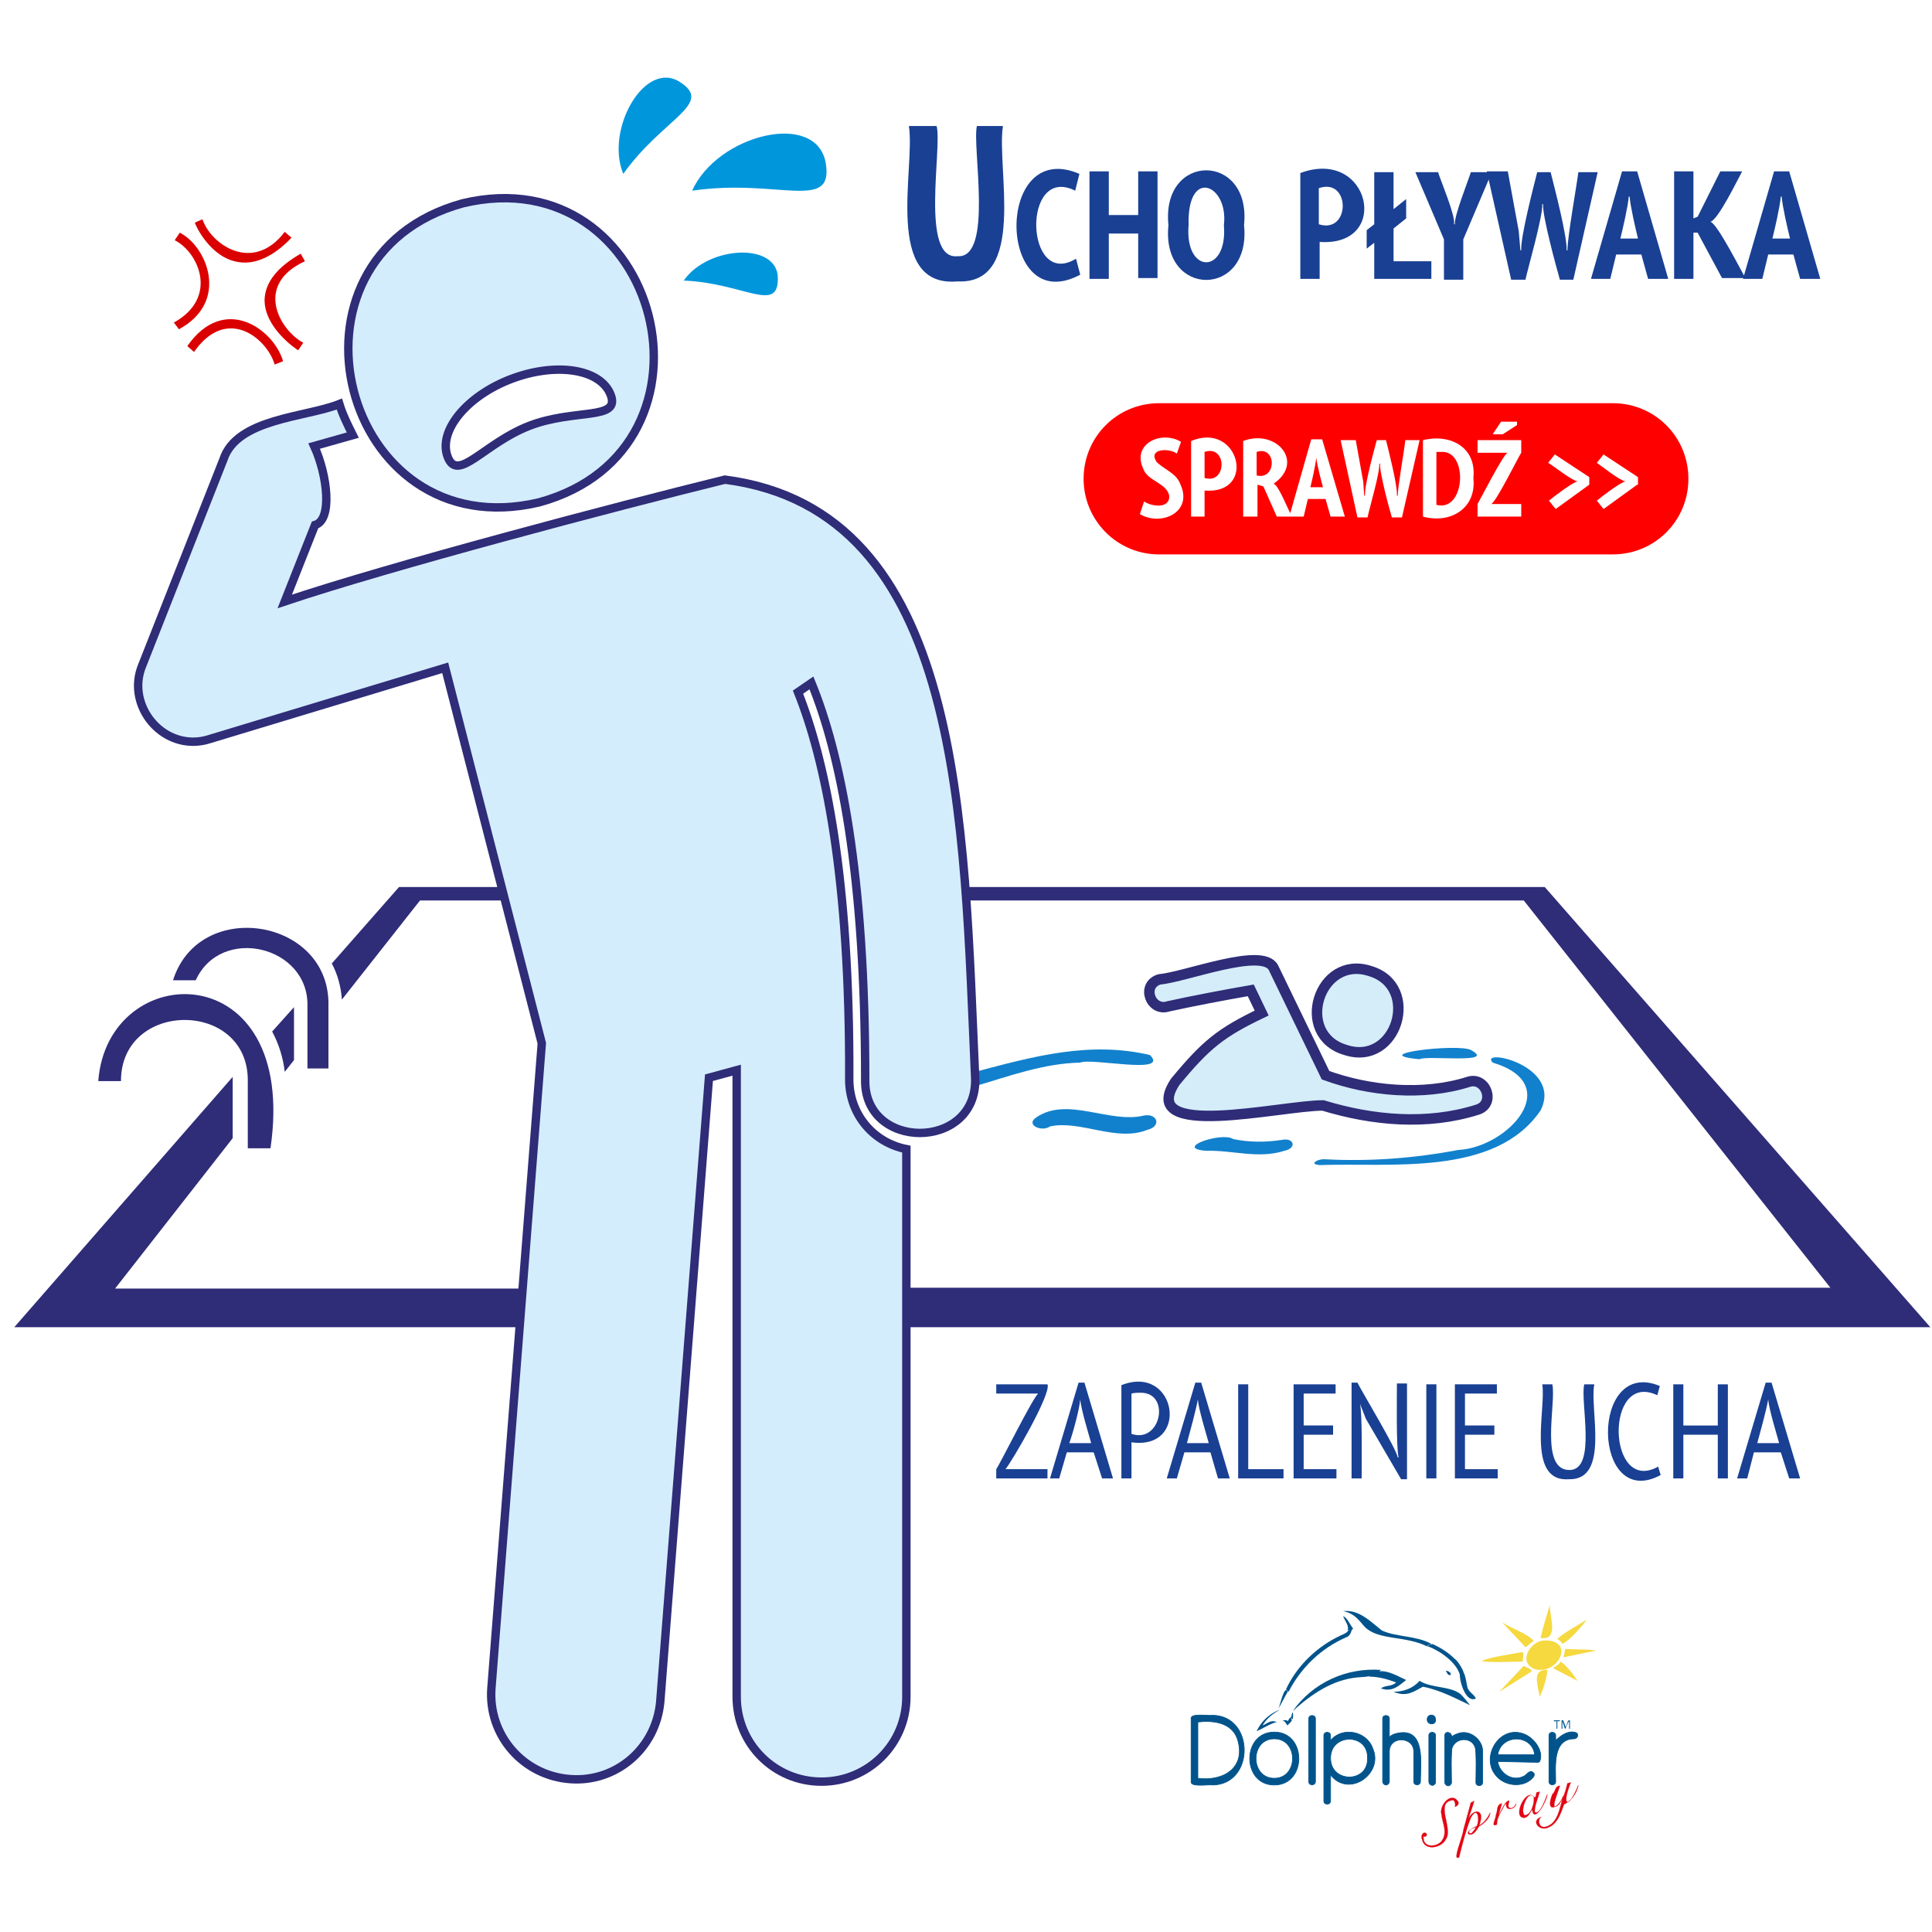<?xml version="1.0" encoding="utf-8"?>
<!-- Generator: Adobe Illustrator 25.3.1, SVG Export Plug-In . SVG Version: 6.00 Build 0)  -->
<svg version="1.1" id="Warstwa_1" xmlns="http://www.w3.org/2000/svg" xmlns:xlink="http://www.w3.org/1999/xlink" x="0px" y="0px"
	 viewBox="0 0 230 230" style="enable-background:new 0 0 230 230;" xml:space="preserve">
<style type="text/css">
	.st0{fill:#D4EDF9;stroke:#2F2C78;stroke-width:1.246;stroke-miterlimit:10;}
	.st1{fill:#2F2C78;}
	.st2{fill:#1281CD;}
	.st3{fill:#D4EDFC;stroke:#2F2C78;stroke-miterlimit:10;}
	.st4{fill:#0096DC;}
	.st5{fill:#DB0000;}
	.st6{fill:#194093;}
	.st7{fill:#FF0000;}
	.st8{fill:#00538B;}
	.st9{fill:#00538B;stroke:#00538B;stroke-width:8.200000e-02;stroke-miterlimit:22.926;}
	.st10{fill:#00588F;}
	.st11{fill:#E20613;stroke:#E20613;stroke-width:2.500000e-02;stroke-miterlimit:5;}
	.st12{fill-rule:evenodd;clip-rule:evenodd;fill:#F5D93F;}
</style>
<g id="Warstwa_1_kopia">
	<path class="st0" d="M160.2,125c6.1,2,9-7.6,2.9-9.4C157,113.6,154,123.2,160.2,125z"/>
	<path class="st0" d="M139.1,119.8c2.7-0.6,6.9-1.4,9.8-1.9l1.3,2.7c-4.8,2.3-6.6,3.7-10.3,8.2c-4.6,7,12.6,2.8,17.6,2.8
		c5.9,1.8,12.4,2.4,18.4,0.5c2.2-0.7,1-4-1.1-3.3c-5.4,1.7-11.8,1.1-17-0.8l-6.2-12.8c-1.3-2.5-10.4,1.1-13.6,1.4
		C135.8,117.3,137,120.5,139.1,119.8z"/>
	<path class="st1" d="M35,119.9l-2.6,2.9c0.8,1.5,1.3,3.1,1.5,4.8l1.1-1.4V119.9z"/>
	<path class="st1" d="M108.3,158h121.5l-45.9-52.4h-68.8c0,0.5,0.1,1.1,0.1,1.6h66.2l36.5,46.1H108.3V158z"/>
	<path class="st1" d="M13.7,153.4L13.7,153.4l14-17.9v-6.9c0-0.1,0-0.3,0-0.4L1.7,158h60.2l0.4-4.6H13.7z"/>
	<path class="st1" d="M50,107.2h10.9l-0.4-1.6h-13l-8,9.1c0.7,1.3,1.1,2.8,1.2,4.3L50,107.2z"/>
	<path class="st1" d="M23.3,116.7c3-6.6,13.5-4.1,13.3,3.1v7.4h2.5v-7.4c0.3-10.5-15.4-13-18.5-3.1
		C21.5,116.7,22.5,116.7,23.3,116.7z"/>
	<path class="st1" d="M29.5,136.7h2.7c3.4-23.2-19.4-22.7-20.5-8h2.7c0-9.7,15.2-9.7,15.1,0V136.7z"/>
	<path class="st2" d="M177.7,126.5c8.7,2.6,1.8,10.1-4.1,10.4c-5.3,1-10.6,1.4-16,1.1c-0.8,0-1.8,0.6-0.5,0.7
		c8.5-0.3,20.9,1.4,26.3-6.5C186.1,126.8,176,124.7,177.7,126.5z"/>
	<path class="st2" d="M169,126.1c0.8-0.5,9.3,0.6,6.1-1.1C173.6,124.2,162.4,125.5,169,126.1z"/>
	<path class="st2" d="M152.6,135.7c-1.9,0.3-3.9,0.3-5.8-0.1c-1.3-0.9-7.2,1.1-3.2,1.4c3.1-0.1,6.2,1,9.3,0
		C154.4,136.7,154.1,135.4,152.6,135.7z"/>
	<path class="st2" d="M136.2,132.8c-4.1,1-9.1-2.3-12.8,0.2c-1.4,0.9,0.6,1.8,1.6,1.1c3.6-0.8,7.9,1.9,11.6,0.4
		C138.3,134.1,137.8,132.5,136.2,132.8z"/>
	<path class="st2" d="M136.9,125.6c-7.2-1.7-14,0.2-20.8,2c0,0.6,0.1,1.1,0,1.7c4.1-1.2,8.1-2.7,12.5-2.8
		C129.9,125.9,139.3,128,136.9,125.6z"/>
	<path class="st3" d="M23,88.3c0.6,0,1.3-0.1,1.9-0.3L53,79.5l11.5,44.7l-6,76.8c-0.4,5.6,3.8,10.4,9.4,10.8
		c5.5,0.4,10.2-3.7,10.7-9.2l5.8-74.3l3.3-0.9V202c0,5.6,4.5,10.1,10.1,10.1s10.1-4.5,10.1-10.1v-65.2c-4-0.8-6.8-4.2-6.8-8.3
		c0.1-24.2-2.9-38.1-6.1-46.1l1.6-1.1c3.4,8.3,6.4,22.5,6.4,47.2c-0.2,8.5,13.2,8.5,13.1,0c-1.4-30.8-1.3-67.7-29.8-71.4
		c-13,3.2-39.9,10.3-52.4,14.5l3.6-9.1c2.1-0.6,1.5-5.9-0.1-9.4l4.6-1.3c-0.6-1.2-1.2-2.4-1.6-3.7c-4,1.6-12.2,1.7-13.8,6.6
		l-9.7,24.6C15.2,83.5,18.5,88.3,23,88.3z"/>
	<path class="st3" d="M64.2,59.8c23.3-6.4,14.4-41.2-9.1-35.6C31.8,30.6,40.7,65.4,64.2,59.8z M60.9,45.1c5.3-2,10.6-1.2,11.8,1.9
		s-4.3,1.6-9.7,3.7s-8.5,6.8-9.7,3.7S55.6,47.1,60.9,45.1z"/>
</g>
<g id="Warstwa_3_1_">
	<path class="st4" d="M98.3,19.4c-1.1-6.3-12.9-3.4-15.9,3.3C92.6,21.2,99.3,25.3,98.3,19.4z"/>
	<path class="st4" d="M81,9.8c-4.2-2.8-9,5.6-6.8,10.9C78.9,14.1,85,12.4,81,9.8z"/>
	<path class="st4" d="M81.4,33.4c7.1,0.3,11.2,3.9,11.2-0.2C92.7,28.8,84.3,29.2,81.4,33.4z"/>
	<path class="st5" d="M20.7,38.4l0.6,0.8c6.1-3.3,3.3-9.9,0.1-11.5l-0.6,0.9C23.6,30,26.1,35.4,20.7,38.4z"/>
	<path class="st5" d="M28.4,31.2c2.4,0.4,4.7-1.2,6.3-2.9l-0.8-0.7c-3.8,5-8.8,1.5-9.8-1.5l-0.9,0.4C23.2,26.7,25,30.7,28.4,31.2z"
		/>
	<path class="st5" d="M31.5,35.6c-0.1,3.4,3.8,6,4,6.1l0.6-0.9c-2.8-1.5-5.9-6.9,0.2-9.7l-0.5-0.9C33,31.8,31.6,33.6,31.5,35.6z"/>
	<path class="st5" d="M22.3,41.2l0.8,0.7c3.9-5.6,8.7-1.6,9.6,1.5l1-0.4C32.6,39.2,26.7,34.9,22.3,41.2z"/>
	<path class="st6" d="M116.3,15h3.1c-0.8,4.9,2.9,18.9-5.4,18.5c-8.9,0.8-5-13.6-5.8-18.5h3.3c0.7,2.5-2,16,2.5,15.5
		C118.3,30.8,115.7,17.4,116.3,15z"/>
	<path class="st6" d="M128.6,32.7c-9.9,5.3-10.3-16.4-0.1-12l-0.5,2c-6.4-3.2-6,11.8,0.1,8.1L128.6,32.7z"/>
	<path class="st6" d="M135.4,27.8H132v5.4h-2.3V20.4h2.3v5.2h3.5v-5.2h2.3v12.7h-2.3v-5.3H135.4z"/>
	<path class="st6" d="M139.1,26.8c-0.9-8.7,9.9-8.7,9,0C149,35.5,138.2,35.5,139.1,26.8z M141.5,26.8c-0.5,5.9,4.7,5.9,4.2,0
		C146.3,22,141.3,19.8,141.5,26.8L141.5,26.8z"/>
	<path class="st6" d="M154.8,20.6c8.3-3.1,10.9,8.8,2.3,8.2v4.4h-2.3V20.6z M157,26.7c3.8,1.2,3.8-5.6,0-4.3V26.7z"/>
	<path class="st6" d="M162.7,27.4l0.9-0.7v-6.2h2.3v4.4l1.5-1.2V26l-1.5,1.2v3.9h4.5v2.1h-6.8v-4.3l-0.9,0.7V27.4z"/>
	<path class="st6" d="M171.9,28.5l-3.4-8h2.7c0.3,1,2.1,5.2,1.9,6.2h0.1c-0.1-1,1.6-5.2,1.9-6.2h2.5l-3.4,8v4.8h-2.3V28.5z"/>
	<path class="st6" d="M180.8,27.5l0.2,2.3h0.1c-0.1-1.6,1.5-7.7,1.9-9.3h1.6c0.4,1.6,2,7.7,1.9,9.3h0.1c0-1.6,1.1-7.7,1.3-9.3h2.3
		l-2.9,12.8h-1.6c-0.4-1.4-2.1-7.6-2-9h-0.1c0.1,1.4-1.7,7.6-2,9h-1.7L177,20.4h2.5L180.8,27.5z"/>
	<path class="st6" d="M195.4,30.3h-3l-0.7,2.9h-2.3l3.7-12.8h1.8l3.7,12.8h-2.4L195.4,30.3z M192.9,28.4h2.1c-0.3-1.2-0.9-3.8-1-5
		h-0.1C193.8,24.6,193.2,27.2,192.9,28.4z"/>
	<path class="st6" d="M202.1,27.7h-0.5v5.5h-2.3V20.4h2.3V26l0.5-0.2l2.7-5.4h2.6c-0.4,0.7-2.9,5.9-3.8,6c0.8,0.1,3.8,6.1,4.2,6.7
		H205L202.1,27.7z"/>
	<path class="st6" d="M213.5,30.3h-3l-0.7,2.9h-2.3l3.7-12.8h1.8l3.7,12.8h-2.4L213.5,30.3z M211,28.4h2.1c-0.3-1.2-0.9-3.8-1-5H212
		C211.9,24.6,211.3,27.2,211,28.4z"/>
	<g id="Zapalenie_ucha_1_">
		<path class="st6" d="M118.6,174.9c0.5-0.7,4.4-8.6,5-9h-5v-1.1h6.1c0.5,1.1-4.3,9.3-5,10.1h5v1.1h-6.1V174.9z"/>
		<path class="st6" d="M130.2,172.9H127l-0.9,3.1H125l3.4-11.4h0.7l3.4,11.4h-1.3L130.2,172.9z M127.3,171.8h2.6
			c-0.3-1.1-1.2-4-1.3-5.2l0,0C128.5,167.8,127.7,170.7,127.3,171.8z"/>
		<path class="st6" d="M133.5,164.9c6.6-2.6,8.2,7.8,1.2,6.8v4.3h-1.2V164.9z M135.8,165.8c-0.4,0-0.7,0-1.1,0.1v4.8
			C138.2,171.9,139.4,165.8,135.8,165.8z"/>
		<path class="st6" d="M144.1,172.9H141l-0.9,3.1h-1.2l3.4-11.4h0.7l3.4,11.4H145L144.1,172.9z M141.3,171.8h2.6
			c-0.3-1.1-1.2-4-1.3-5.2l0,0C142.4,167.8,141.6,170.7,141.3,171.8z"/>
		<path class="st6" d="M152.8,176h-5.4v-11.2h1.2v10.1h4.2V176z"/>
		<path class="st6" d="M154,164.8h5v1.1h-3.8v3.8h3.5v1.1h-3.5v4.1h3.9v1.1H154V164.8z"/>
		<path class="st6" d="M162.6,168.9l-0.7-1.8l0,0c0.3,1.1,0.2,7.6,0.2,8.9h-1.2v-11.4h0.7c0.6,1.2,4.6,7.8,4.8,8.9h0.1
			c-0.3-1.1-0.2-7.5-0.2-8.8h1.2v11.4h-0.7L162.6,168.9z"/>
		<path class="st6" d="M169.8,164.8h1.2V176h-1.2V164.8z"/>
		<path class="st6" d="M173.2,164.8h5v1.1h-3.8v3.8h3.5v1.1h-3.5v4.1h3.9v1.1h-5.1L173.2,164.8z"/>
		<path class="st6" d="M188.6,164.8h1.2c-0.6,2.8,1.9,11.4-3,11.3c-5.2,0.4-2.7-8.5-3.2-11.3h1.2c0.5,2.2-1.6,10.3,2.1,10.2
			C190.1,174.9,188.1,166.9,188.6,164.8z"/>
		<path class="st6" d="M197.7,175.6c-8.2,4.4-8.5-14.1-0.1-10.6l-0.3,1.1c-6.3-3-6,11.9,0.1,8.5L197.7,175.6z"/>
		<path class="st6" d="M204.5,170.8h-4.1v5.2h-1.2v-11.2h1.2v4.9h4.1v-4.9h1.2V176h-1.2V170.8z"/>
		<path class="st6" d="M212,172.9h-3.2L208,176h-1.2l3.4-11.4h0.7l3.4,11.4H213L212,172.9z M209.2,171.8h2.6c-0.3-1.1-1.2-4-1.3-5.2
			l0,0C210.3,167.8,209.5,170.7,209.2,171.8z"/>
	</g>
</g>
<g>
	<path class="st7" d="M149.6,53.8v2.8C152,57.2,152,53,149.6,53.8z"/>
	<path class="st7" d="M171.8,53.8c-0.2,0-0.5,0-0.8,0v6.3C174.4,61,174.8,53.9,171.8,53.8z"/>
	<path class="st7" d="M192,48h-54c-5,0-9,4-9,9c0,4.9,3.9,8.9,8.8,9c0.3,0,53.9,0,54.2,0c5,0,9-4,9-9S197,48,192,48z M178.7,50.2
		h1.9v0.4l-1.7,1.1h-1.2L178.7,50.2z M135.7,61.2l0.5-1.5c0.9,0.6,3,0.9,3-0.6c-0.2-1.6-2.6-1.8-3.1-3.3c-1.4-3,2.2-4.6,4.5-3.2
		l-0.5,1.4c-0.9-0.7-3.5-0.6-2.4,1c0.9,0.9,2.3,1.3,2.8,2.6C142.1,61,138.2,62.7,135.7,61.2z M143.4,58.4v3.1h-1.6v-9
		C147.5,50.1,149.7,58.9,143.4,58.4z M158.4,61.5l-0.6-2.1h-2.1l-0.5,2.1h-1.6l0,0H152l-1.6-3.6l-0.7-0.2v3.8H148v-9
		c3.9-1.5,7.4,2.5,3.6,5.1c0.5,0,1.5,2.5,2,3.5l2.5-8.8h1.3l2.7,9.2H158.4z M166.9,61.6h-1.2c-0.3-1-1.5-5.4-1.4-6.4h-0.1
		c0.1,1-1.2,5.4-1.4,6.4h-1.2l-2-9.2h1.8l0.9,5l0.1,1.6h0.1c-0.1-1.1,1.1-5.5,1.4-6.6h1.1c0.3,1.2,1.4,5.5,1.3,6.6h0.1
		c0-1.1,0.8-5.5,0.9-6.6h1.7L166.9,61.6z M169.4,61.5v-9.1c3.2-0.8,6.4,0.8,6,4.5C175.8,60.5,172.7,62.4,169.4,61.5z M181.1,53.9
		c-0.3,0.4-3.1,6.1-3.6,6.1h3.6v1.5h-5.2V60c0.2-0.3,3.2-6.2,3.6-6.1h-3.6v-1.5h5.2V53.9z M189.2,57.7l-4,2.9l-0.8-1
		c0.6-0.5,2.7-2.1,3.4-2.3c-0.7-0.1-2.8-1.8-3.5-2.2l0.8-1l4.1,2.7V57.7z M194.9,57.7l-4,2.9l-0.8-1c0.6-0.5,2.7-2.1,3.4-2.3
		c-0.7-0.1-2.8-1.8-3.4-2.2l0.8-1l4.1,2.7v0.9H194.9z"/>
	<path class="st7" d="M143.4,53.8v3.1C146.1,57.7,146.1,52.9,143.4,53.8z"/>
	<path class="st7" d="M156.7,54.5c-0.1,0.9-0.5,2.7-0.7,3.5h1.5C157.3,57.3,156.8,55.4,156.7,54.5L156.7,54.5z"/>
</g>
<g id="Warstwa_5">
	<path class="st8" d="M152.2,203.6c0.2-0.1,0.1,0-0.1,0.1c-1,0.6-1.4,1.1-1.8,1.7c0.6-0.2,0.9-0.7,1.7-0.4c-0.8,0.2-1.7,0.8-2.4,1.1
		C150.1,205,151,204.1,152.2,203.6z"/>
	<path class="st8" d="M153.3,201.4c-0.3,0.5-0.8,1.5-1.1,2C152.4,203,152.9,200.5,153.3,201.4z"/>
	<path class="st8" d="M153.8,204.7L153.8,204.7C153.8,204.6,153.8,204.7,153.8,204.7z"/>
	<path class="st8" d="M153.8,204.6c-0.1,0.1-0.2-0.1-0.2-0.2C153.8,204.4,153.8,204.6,153.8,204.6z"/>
	<path class="st8" d="M153.8,204.7c0,0.3-0.4,0.5-0.5,0.7c-0.2-0.1-0.3-0.6-0.6-0.5c0-0.1,0.5-0.2,0.6,0c0.1-0.1,0.2-0.4,0.3-0.4
		C153.7,204.6,153.7,204.7,153.8,204.7z"/>
	<path class="st8" d="M153.7,204.5c0.2-1.1,0.3-0.6,0.2,0.2C153.8,204.6,153.8,204.4,153.7,204.5z"/>
	<path class="st8" d="M164.1,199c-0.7,0.7-1.7,0.6-2.6,0.7c-2.9,0.3-5.4,2-7.6,4c2.4-3.4,6.4-5.2,10.5-4.9
		C164.3,198.9,164.2,199,164.1,199z"/>
	<path class="st8" d="M160.8,194.2c-0.1-0.1-0.1-0.3-0.4-0.1c0.3-0.5-0.4-1.3-0.5-1.7c0.5,0.2,0.8,1,1.2,1.5
		C161,193.9,160.9,194.1,160.8,194.2z"/>
	<path class="st8" d="M159.6,194.7c0.2-0.1,0.8-0.3,0.9-0.6c0.1-0.1,0.5-0.2,0.4,0c-0.1,0.4-0.3,0.7-0.6,0.8c-3,1.3-5.4,3.6-6.9,6.5
		c-0.1-0.1-0.2-0.1-0.3-0.3C154.4,198.3,156.8,196,159.6,194.7z"/>
	<path class="st8" d="M160.4,194.9L160.4,194.9L160.4,194.9z"/>
	<path class="st8" d="M167.4,200c-0.8,0.6-1.6,1.5-3,1c0.5-0.4,1.3-0.2,1.8-0.7c-1-0.4-2.1-0.7-3.2-0.7
		C164.2,198.2,166.1,199.4,167.4,200z"/>
	<path class="st8" d="M175.7,202.2c-1.2,0.6-2-2.1-1.9-3c0,0.1,0,0.1,0.1,0.1c0-0.1,0.4,0.1,0.4-0.1c0.2,0.5,0.3,1.3,0.4,1.7
		C174.9,201.5,175.4,201.6,175.7,202.2z"/>
	<path class="st8" d="M173.9,201.7c0.4,0.4,0.7,0.8,1.1,1.3c-1.5-0.7-3.5-1.8-5.6-2.2c-1,0.5-1.9,1.3-3.5,0.6c1.2,0,2.3-0.4,3.1-1.3
		C170.4,201,172.7,200.7,173.9,201.7z"/>
	<path class="st8" d="M172.7,199.4c-0.4,0.1-0.4-0.3-0.6-0.5C172.5,198.9,172.8,199.2,172.7,199.4z"/>
	<path class="st8" d="M173.2,197.5c0.5,0.3,1.8,2.6,0.6,1.9c-0.4-1.5-2.4-2.9-3.8-3.4c0.1-0.1,0.6-0.2,0.5-0.3
		C171.4,196.1,172.4,196.7,173.2,197.5z"/>
	<path class="st8" d="M170.4,195.7c0.2,0.1-0.3,0.3-0.5,0.3C170,195.8,170.3,195.8,170.4,195.7z"/>
	<path class="st8" d="M170.4,195.7c-0.2,0.1-0.5,0.1-0.5,0.3c-2.6-1.3-5.8-0.7-7.4-2.3c-0.6-0.6-1.1-1.6-2.6-1.9
		c1.9-0.2,3.2,1.2,4.6,2.3C166.2,194.9,168.6,194.7,170.4,195.7z"/>
	<path class="st9" d="M141.8,204.6c-0.1-0.7,2.2-0.3,2.5-0.4c5.1,0,5.1,8.3,0,8.3c-0.3-0.1-2.6,0.3-2.5-0.4
		C141.8,212.1,141.8,204.6,141.8,204.6z M142.6,205v6.7c3.1,0.4,5.8-1.3,4.7-4.7C146.6,205,144.3,204.8,142.6,205z M151.7,206.2
		c3.9,0,3.9,6.3,0,6.3S147.8,206.2,151.7,206.2z M151.7,207c-2.9,0-2.9,4.7,0,4.7C154.6,211.7,154.6,207,151.7,207z M155.8,204.6
		c0-0.5,0.8-0.5,0.8,0v7.5c0,0.5-0.8,0.5-0.8,0V204.6z M157.6,206.6c0-0.5,0.8-0.5,0.8,0v0.6c1.4-1.7,4.3-1.1,5,0.9
		c1.4,3-2.8,6-5,3.2v3.1c0,0.5-0.8,0.5-0.8,0C157.6,214.4,157.6,206.6,157.6,206.6z M158.4,209.3c0,3,4.5,3,4.4,0
		C162.9,206.3,158.4,206.3,158.4,209.3z M164.6,204.6c0-0.5,0.8-0.5,0.8,0v2.2c0.2-0.2,0.4-0.3,0.7-0.4c3.7-1,3,3.5,3,5.7
		c0,0.5-0.8,0.5-0.8,0v-3.5c0.1-1.9-2.9-2-2.9-0.1v3.6c0,0.2-0.2,0.4-0.4,0.4s-0.4-0.2-0.4-0.4C164.6,212.1,164.6,204.6,164.6,204.6
		z M170.1,206.6c0-0.5,0.8-0.5,0.8,0v5.5c0,0.1,0,0.2-0.1,0.3c-0.2,0.3-0.7,0.1-0.7-0.3V206.6z M169.9,204.7c0-0.7,1-0.7,1,0
		C171,205.4,169.9,205.4,169.9,204.7z M172,206.6c0-0.6,0.9-0.4,0.8,0.2c0.2-0.2,0.4-0.3,0.7-0.4c1.4-0.6,3.1,0.7,3,2.2v3.6
		c0,0.5-0.8,0.5-0.8,0c0-0.4,0.1-3.8-0.1-4.2c-0.4-1.2-2.2-1.2-2.7,0c-0.2,0.3-0.1,3.8-0.1,4.2c0,0.2-0.2,0.4-0.4,0.4
		s-0.4-0.2-0.4-0.4C172,212.1,172,206.6,172,206.6z M178.3,209.7c0.2,1.4,1.7,2.4,3,1.8c0.4-0.1,0.8-0.9,1.2-0.5
		c0.2,0.1,0.2,0.4,0,0.6c-1,1.2-3.1,1.1-4.2,0c-2.3-2.2,0.2-6.5,3.3-5.1c1.1,0.5,2.2,2,1.7,3.2c-0.1,0.1-0.2,0.1-0.3,0.1
		L178.3,209.7z M182.7,208.9c-0.3-2.5-4-2.5-4.4,0H182.7z M184.4,206.6c0-0.5,0.8-0.5,0.8,0v0.6c0.6-0.6,1.6-1.3,2.5-0.9
		c0.3,0.3,0,0.7-0.3,0.7c-2.6,0-2.2,3.4-2.2,5.1c0,0.5-0.8,0.5-0.8,0C184.4,212.1,184.4,206.6,184.4,206.6z"/>
	<path class="st10" d="M185.4,205.8h-0.1v-0.9c-0.1,0-0.4,0.1-0.3-0.1h0.7v0.1h-0.3L185.4,205.8L185.4,205.8z"/>
	<path class="st10" d="M186.3,205.8l-0.3-0.9c0,0.1,0,0.7,0,0.9h-0.1v-1h0.2l0.3,0.8c0.2-0.4,0.2-0.9,0.5-0.8c0,0.1,0,1,0,1h-0.1
		c0-0.2,0-0.8,0-0.9C186.6,205.1,186.4,205.9,186.3,205.8z"/>
	<path class="st11" d="M169.7,218.2c0.3,0.1,0.1,0.6-0.2,0.4c-0.1,0.1,0,0.3,0,0.5c0.3,0.9,1.6,0.7,2.1,0.1c0.8-1,0.1-2.2,0-3.2
		c-0.3-1.1,1.2-2.8,2-1.5c0.1,0.3-0.1,0.5-0.4,0.6c0.1-0.3,0-0.7-0.2-0.8c-2.3,0.2,0.1,3.4-0.9,4.7c-0.5,1-2.5,1.4-2.8,0
		C169.1,218.5,169.4,218.1,169.7,218.2z"/>
	<path class="st11" d="M175.5,214.4c-0.2,0.8-0.6,1.7-0.8,2.5c0.3-1.5,2.1-1.8,1.5,0.1c0,0.1-0.1,0.2-0.1,0.3c0.6-0.3,1-0.9,1.3-1.5
		c0,0.6-0.7,1.3-1.3,1.6c-0.3,0.4-0.5,0.9-1,1c-1-0.1,0.4-0.9,0.7-1c0.4-0.8,0.1-2.5-0.7-1c-0.6,1.5-1,3.1-1.4,4.7
		c-0.9,0.6,0.5-2.6,0.5-3.2c0.3-1.1,0.6-2.2,0.9-3.3L175.5,214.4z M175.3,218.1c0.2-0.2,0.4-0.5,0.4-0.6c-0.2,0.1-0.6,0.2-0.8,0.5
		C174.7,218.2,175.2,218.4,175.3,218.1z"/>
	<path class="st11" d="M178.8,214.7l-0.4,1.4c0.2-0.3,0.4-0.8,0.6-1.1c0.1-0.3,0.9-1.1,0.6-0.3c-0.2,0.9,0.7,0.6,0.9,0
		c0,0.6-1.3,1.1-1.2,0c-0.2,0.1-0.3,0.4-0.4,0.6c-0.3,0.5-0.7,1.2-0.7,1.9c-0.8,0.4-0.1-0.7-0.1-1.2
		C178.3,215.7,178.1,214.8,178.8,214.7z"/>
	<path class="st11" d="M182.9,213.4l0.4-0.1c-0.2,0.8-0.6,1.6-0.6,2.4c0.6,0.5,1.3-1.6,1.5-2.1c0.1,0.5-1.6,3.7-1.8,1.8
		c-0.2,0.3-0.4,0.9-0.9,1c-1.6,0.1,0.2-3.8,1.2-2.4C182.9,213.9,182.9,213.4,182.9,213.4z M181.5,216.1c0.8,0,1.2-1.5,1.1-2.2
		C181.9,213,180.9,215.6,181.5,216.1z"/>
	<path class="st11" d="M185.7,212.6c-0.1,0.5-1.4,3.4-0.1,2.2c0.5-0.7,0.8-1.6,1-2.5l0.4-0.1c-1.2,3-0.2,3.1,0.9,0.3
		c-0.1,0.8-0.8,1.9-1.7,2.3c-0.4,1.1-0.8,2.4-2,2.8c-1,0.4-2-0.9-0.7-1.3c-0.5,0.3-0.3,1.3,0.4,1.2c1.6-0.3,1.8-2.4,2.2-3.7
		c-0.6,1.6-2.2,2.1-1.3-0.2C185.2,213.3,185.1,212.6,185.7,212.6z"/>
	<path class="st12" d="M184.5,191.1c0,1.5,1.1,4.2-1.1,3.9C183.7,193.7,184.1,192.4,184.5,191.1z"/>
	<path class="st12" d="M188.9,192.8c-0.4,0.6-2,2.5-2.9,2.9c-0.1-0.3-0.4-0.4-0.6-0.6C186.4,194.2,187.7,193.6,188.9,192.8z"/>
	<path class="st12" d="M178.8,193.1c1.1,0.8,3.2,1.4,3.8,2.3c-0.4,0.1-0.6,0.5-1,0.7C180.7,195.1,179.7,194.1,178.8,193.1z"/>
	<path class="st12" d="M183.7,195.3c4-0.2,1.8,4.2-1,3.4C180.7,197.9,182.1,195.5,183.7,195.3z"/>
	<path class="st12" d="M186.3,196.3c1.2,0.1,2.6,0,3.7,0.2l-3.9,0.8C186.2,197,186.3,196.6,186.3,196.3z"/>
	<path class="st12" d="M181.1,196.7c0.5-0.1,0.1,0.8,0.2,1.1c-0.8,0-4.5,0.2-4.9-0.1C177.8,197.2,179.5,197,181.1,196.7z"/>
	<path class="st12" d="M185.8,197.8c0.8,0.6,1.4,1.4,2,2.3l-2.9-1.5C185.2,198.3,185.6,198.2,185.8,197.8z"/>
	<path class="st12" d="M181.4,198.3c0.2,0.2,1.1,0.4,0.9,0.7c-1.3,0.8-2.5,1.6-3.8,2.4C179.5,200.3,180.5,199.3,181.4,198.3z"/>
	<path class="st12" d="M184.2,198.8c0,0.8-0.5,2.4-0.9,3.2C183.1,200.7,182.3,198.7,184.2,198.8z"/>
</g>
</svg>
